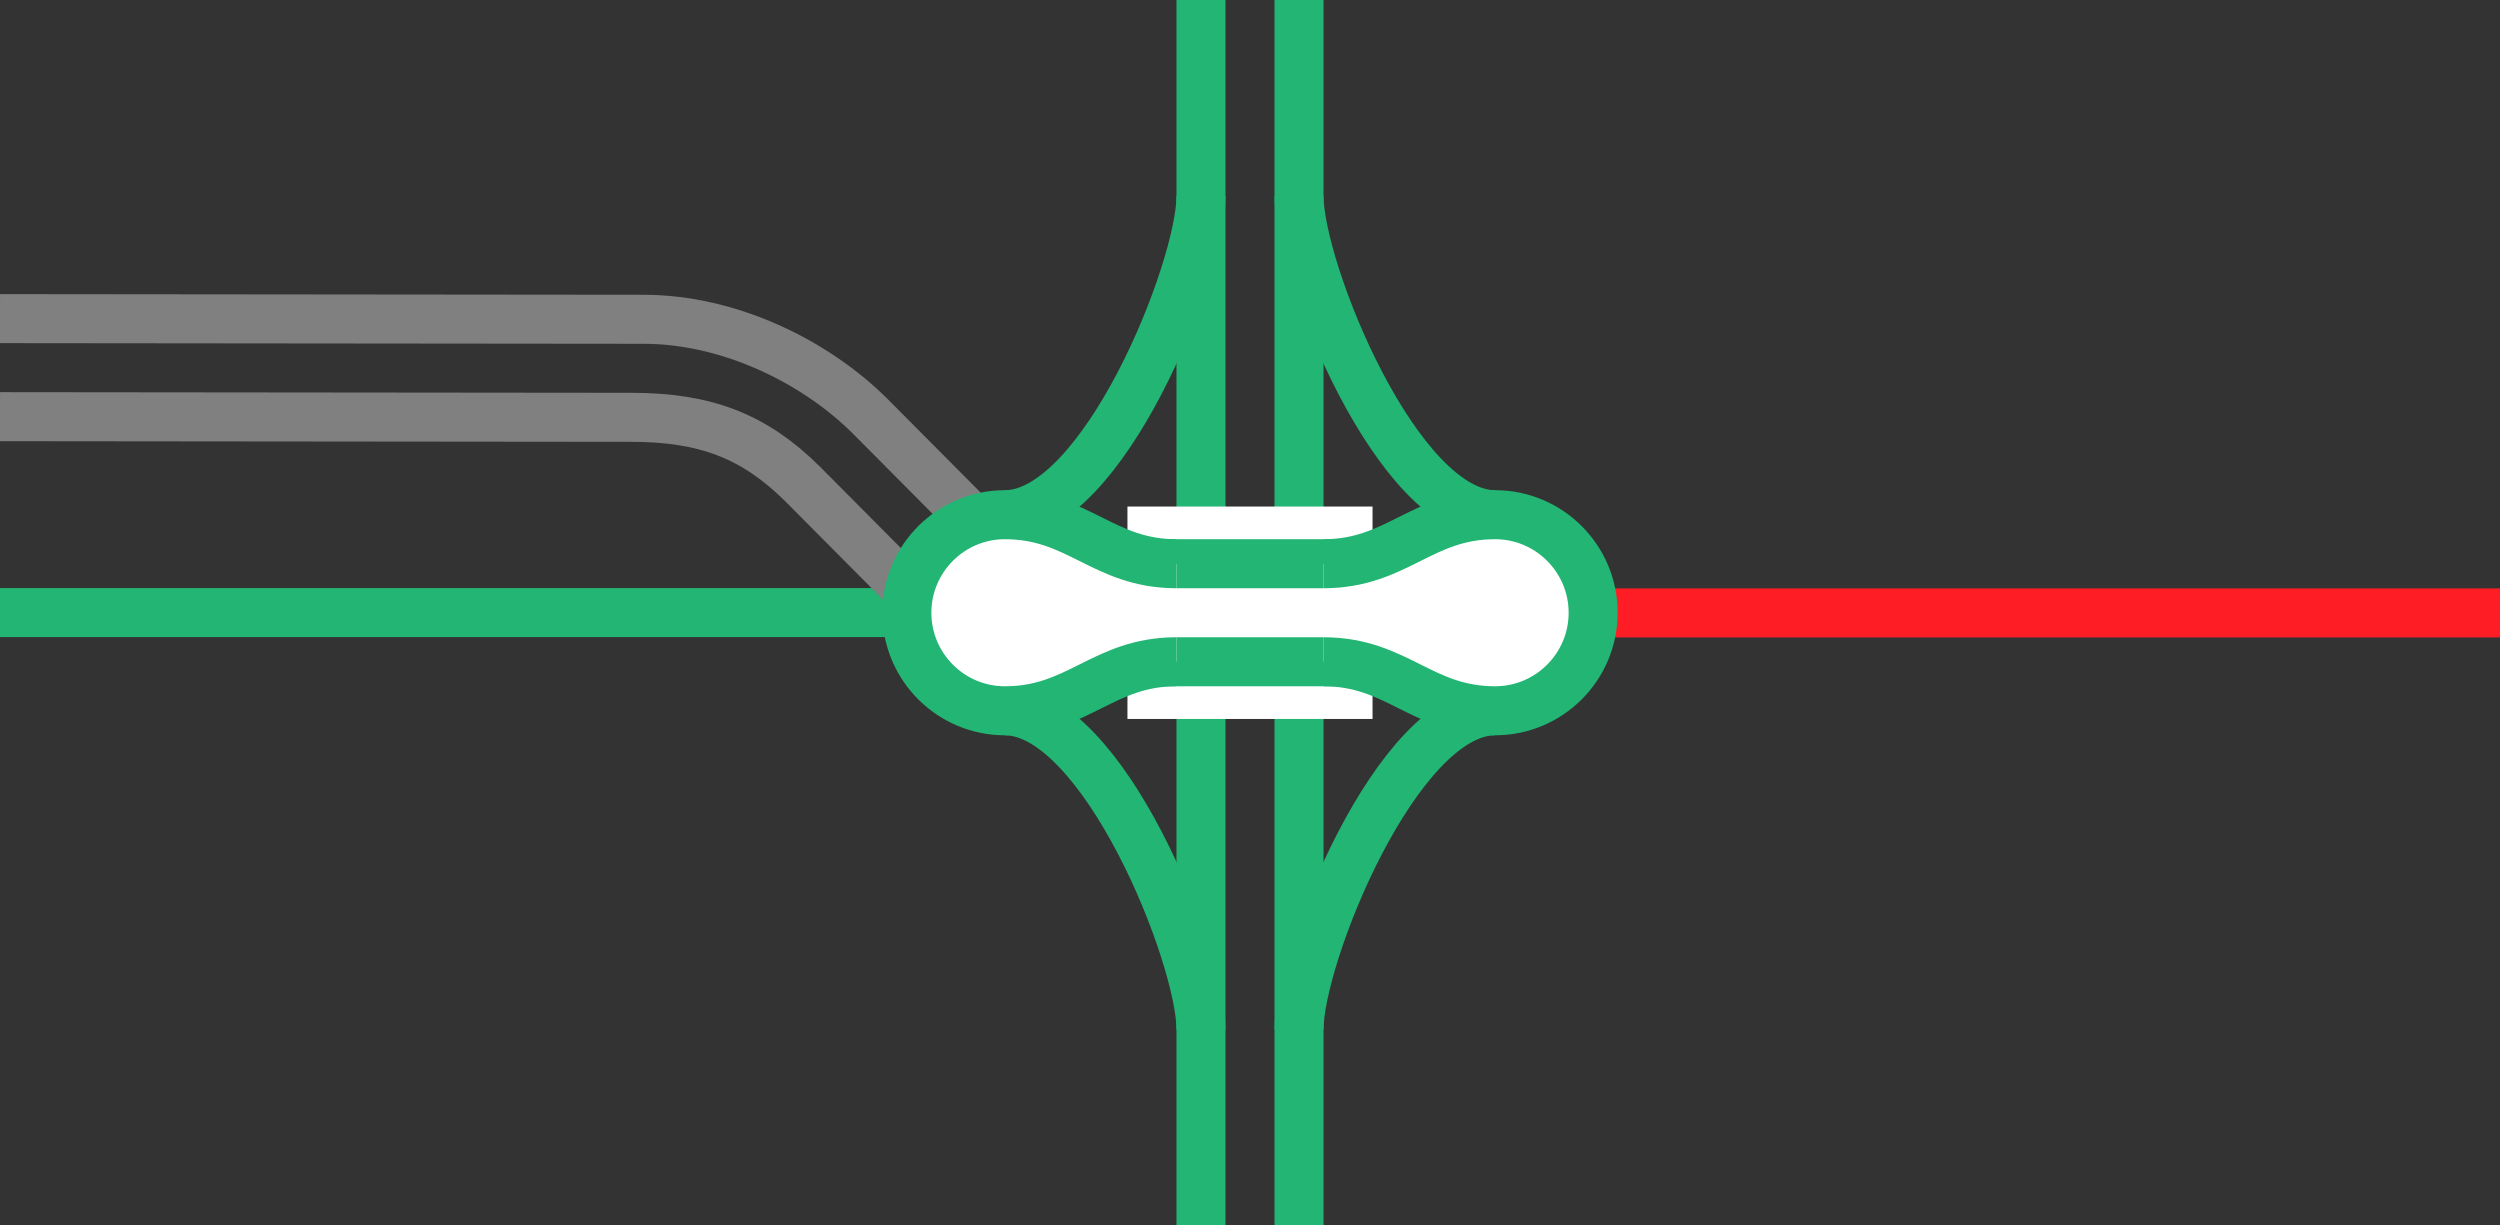 <svg viewBox="0 0 153 75" xmlns="http://www.w3.org/2000/svg"><rect x="0" y="0" width="153" height="75" fill="#333333" stroke="none"/><path d="m91.5 31.5c-6 0-12-15-12-19.5" fill="none" stroke="#22b573" stroke-miterlimit="10" stroke-width="3"/><path d="m91.5 43.5c-6 0-12 15-12 19.5" fill="none" stroke="#22b573" stroke-miterlimit="10" stroke-width="3"/><path d="m61.5 31.5c6 0 12-15 12-19.5" fill="none" stroke="#22b573" stroke-miterlimit="10" stroke-width="3"/><path d="m61.5 43.5c6 0 12 15 12 19.5" fill="none" stroke="#22b573" stroke-miterlimit="10" stroke-width="3"/><path d="m79.5 0v75" fill="none" stroke="#22b573" stroke-miterlimit="10" stroke-width="3"/><path d="m73.5 0v75" fill="none" stroke="#22b573" stroke-miterlimit="10" stroke-width="3"/><path d="m0 35.97h3v3h-3z" fill="none"/><path d="m150 33.05h3v3h-3z" fill="none"/><g stroke-miterlimit="10"><path d="m88.13 37.51h64.87" fill="#fff" stroke="#ff1d25" stroke-width="3"/><path d="m69 37.5h15" fill="none" stroke="#fff" stroke-width="13"/><path d="m66 40.5h22.5" fill="none" stroke="#22b573" stroke-width="3"/><path d="m66 34.5h22.5" fill="none" stroke="#22b573" stroke-width="3"/><path d="m0 37.49h64.88" fill="#fff" stroke="#22b573" stroke-width="3"/><path d="m0 19.5 39.38.04c5.25 0 10.52 2.58 13.9 5.96l6.73 6.77" fill="none" stroke="#808080" stroke-width="3"/><path d="m0 25.5 38.62.04c4.53 0 7.53 1.13 10.51 4.09l6.54 6.58" fill="none" stroke="#808080" stroke-width="3"/><path d="m81 34.5c4.5 0 6-3 10.5-3 3.31 0 6 2.69 6 6s-2.69 6-6 6c-4.5 0-6-3-10.5-3" fill="#fff" stroke="#22b573" stroke-width="3"/><path d="m72 34.5c-4.5 0-6-3-10.5-3-3.31 0-6 2.69-6 6s2.69 6 6 6c4.5 0 6-3 10.5-3" fill="#fff" stroke="#22b573" stroke-width="3"/></g></svg>